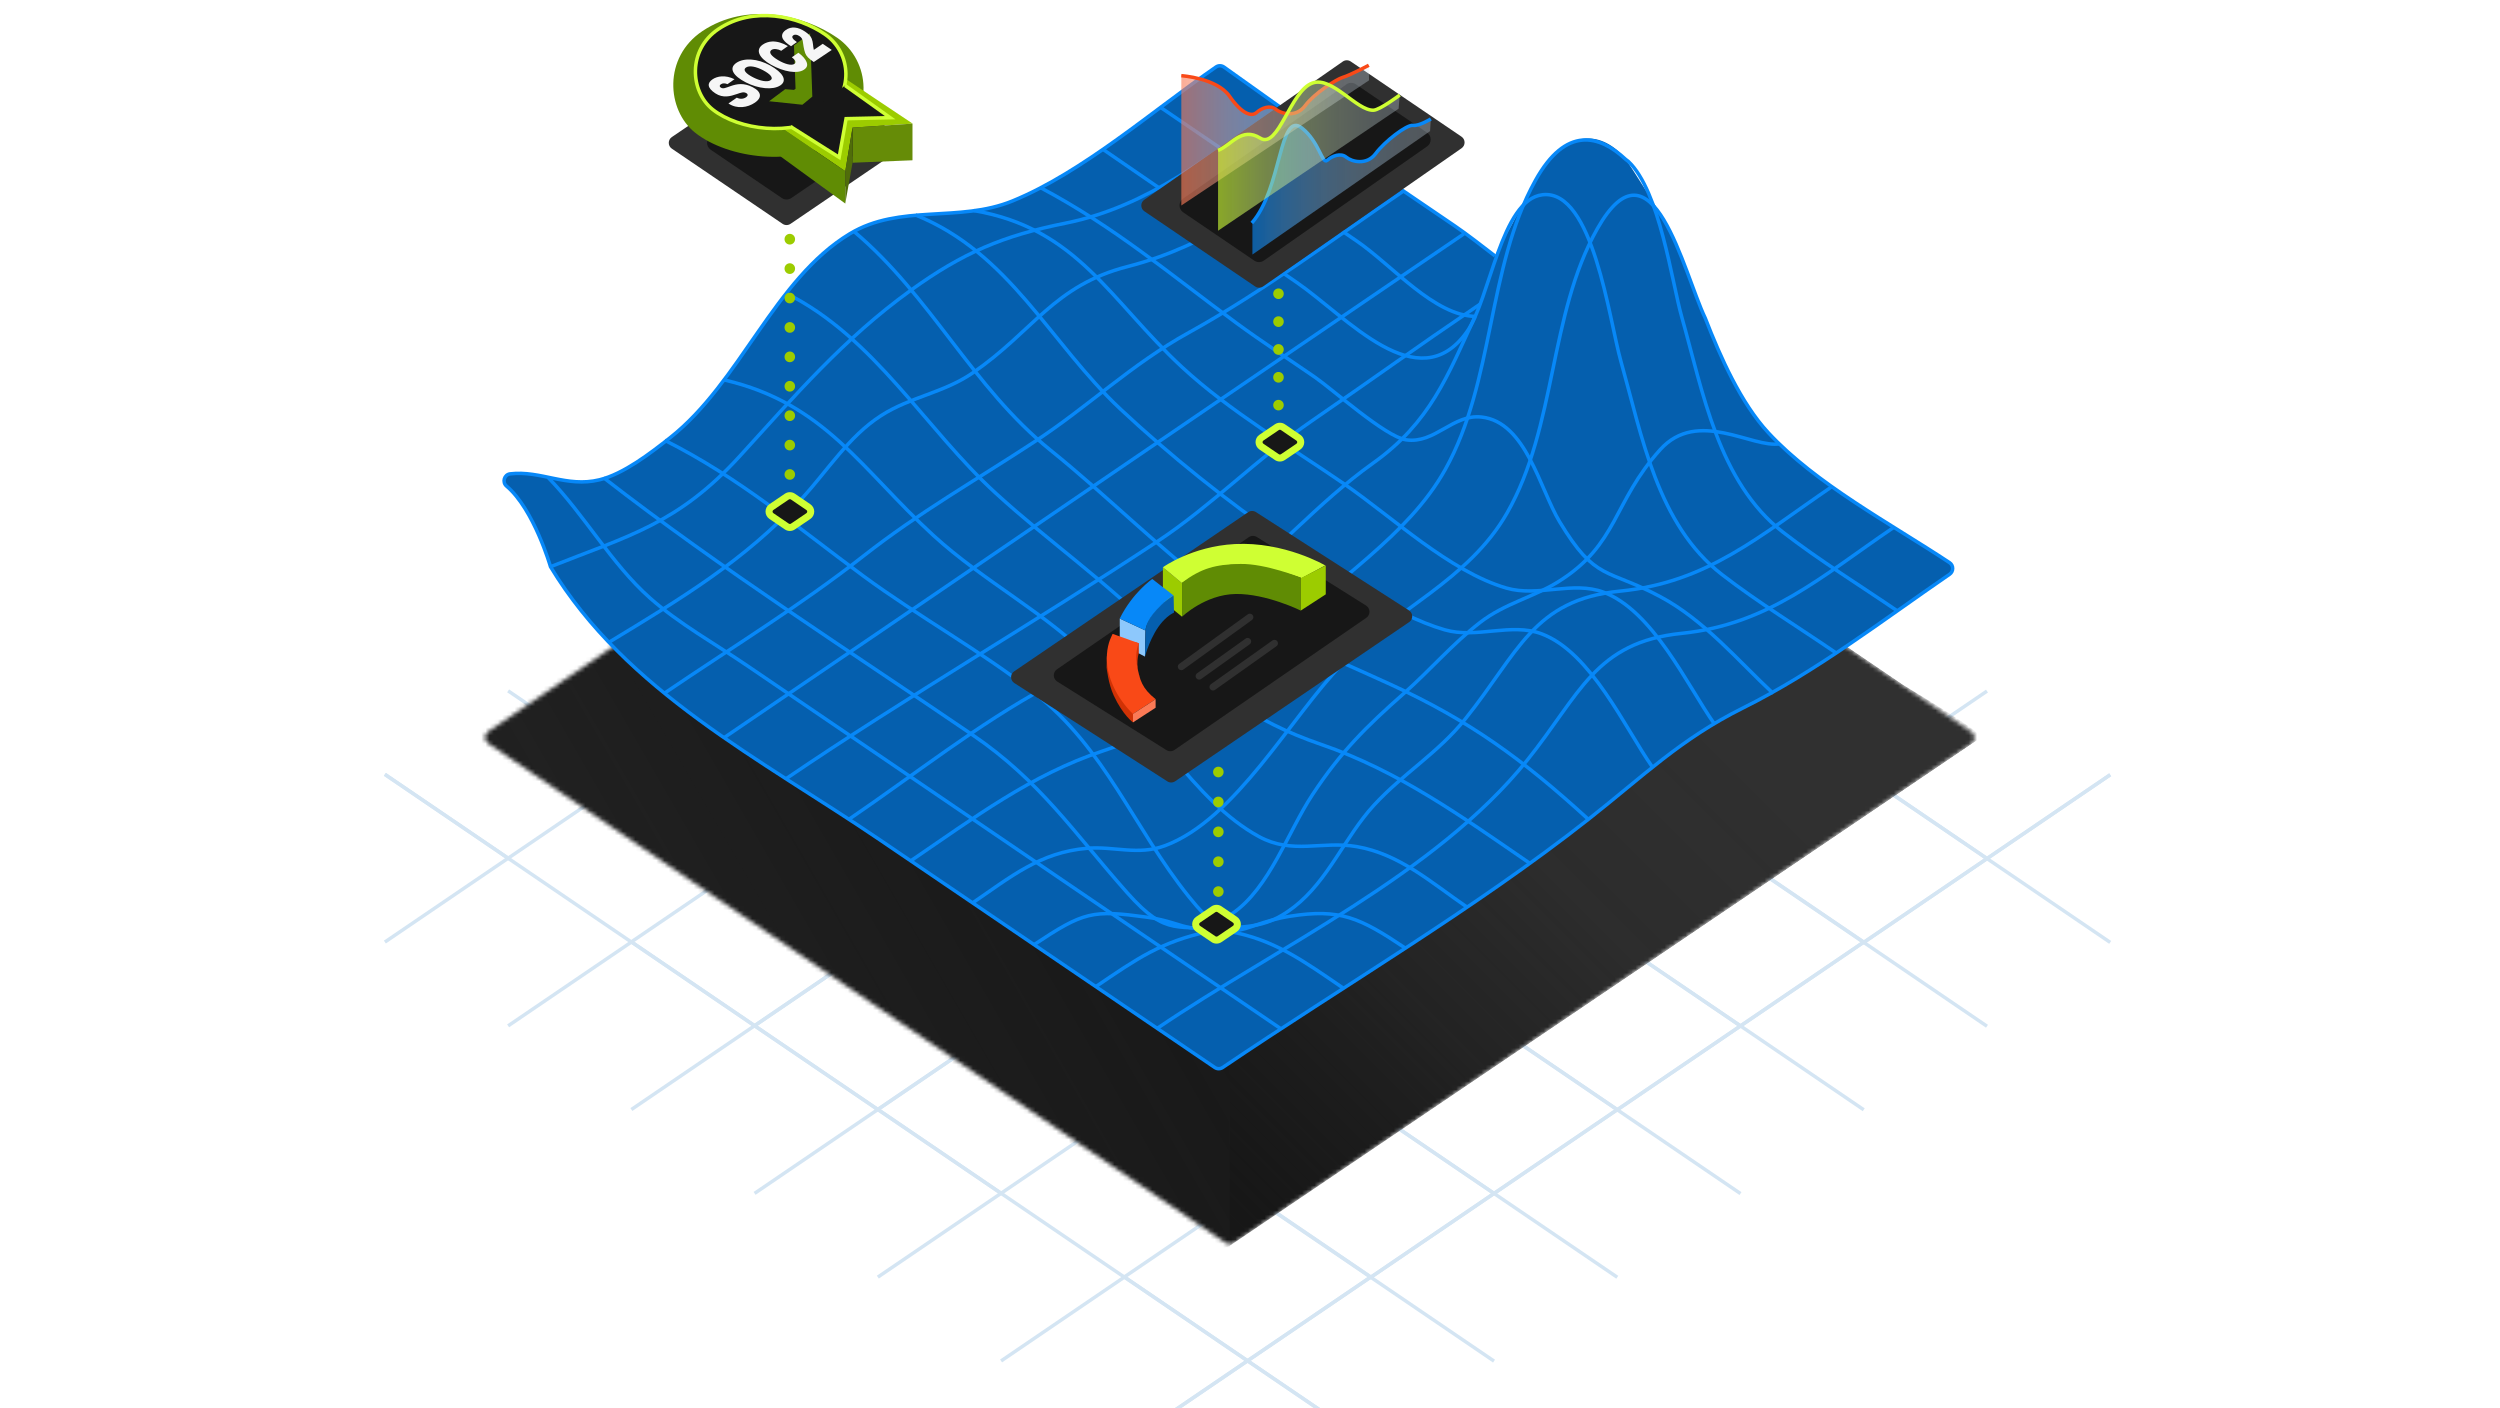 <svg width="600" height="338" viewBox="0 0 600 338" fill="none" xmlns="http://www.w3.org/2000/svg">
<g clip-path="url(#clip0_634_369)">
<path d="M210.677 105.431L240.257 125.555L269.836 105.431" stroke="#D4E5F3" stroke-width="0.842" stroke-miterlimit="10"/>
<path d="M240.257 125.555L269.836 145.671L299.407 125.555L269.836 105.431L240.257 125.555Z" stroke="#D4E5F3" stroke-width="0.842" stroke-miterlimit="10"/>
<path d="M181.098 125.555L210.678 145.671L240.257 125.555" stroke="#D4E5F3" stroke-width="0.842" stroke-miterlimit="10"/>
<path d="M210.677 145.671L240.257 165.786L269.836 145.671L240.257 125.555L210.677 145.671Z" stroke="#D4E5F3" stroke-width="0.842" stroke-miterlimit="10"/>
<path d="M269.836 65.268L299.407 85.383L328.987 65.268" stroke="#D4E5F3" stroke-width="0.842" stroke-miterlimit="10"/>
<path d="M299.407 85.383L328.987 105.507L358.566 85.383" stroke="#D4E5F3" stroke-width="0.842" stroke-miterlimit="10"/>
<path d="M240.257 85.383L269.836 105.507L299.407 85.383" stroke="#D4E5F3" stroke-width="0.842" stroke-miterlimit="10"/>
<path d="M269.836 105.507L299.407 125.623L328.987 105.507L299.407 85.383L269.836 105.507Z" stroke="#D4E5F3" stroke-width="0.842" stroke-miterlimit="10"/>
<path d="M269.836 145.637L299.407 165.752L328.987 145.637L299.407 125.513L269.836 145.637Z" stroke="#D4E5F3" stroke-width="0.842" stroke-miterlimit="10"/>
<path d="M299.407 165.752L328.987 185.868L358.566 165.752L328.987 145.637L299.407 165.752Z" stroke="#D4E5F3" stroke-width="0.842" stroke-miterlimit="10"/>
<path d="M240.257 165.752L269.836 185.868L299.407 165.752L269.836 145.637L240.257 165.752Z" stroke="#D4E5F3" stroke-width="0.842" stroke-miterlimit="10"/>
<path d="M269.836 185.868L299.407 205.992L328.987 185.868L299.407 165.752L269.836 185.868Z" stroke="#D4E5F3" stroke-width="0.842" stroke-miterlimit="10"/>
<path d="M328.987 105.474L358.566 125.589L388.146 105.474" stroke="#D4E5F3" stroke-width="0.842" stroke-miterlimit="10"/>
<path d="M358.566 125.589L388.146 145.704L417.717 125.589" stroke="#D4E5F3" stroke-width="0.842" stroke-miterlimit="10"/>
<path d="M299.407 125.589L328.987 145.704L358.566 125.589L328.987 105.474L299.407 125.589Z" stroke="#D4E5F3" stroke-width="0.842" stroke-miterlimit="10"/>
<path d="M328.987 145.704L358.566 165.82L388.146 145.704L358.566 125.589L328.987 145.704Z" stroke="#D4E5F3" stroke-width="0.842" stroke-miterlimit="10"/>
<path d="M92.368 185.851L121.948 205.975L151.527 185.851" stroke="#D4E5F3" stroke-width="0.842" stroke-miterlimit="10"/>
<path d="M92.368 226.09L121.948 205.975L92.368 185.851" stroke="#D4E5F3" stroke-width="0.842" stroke-miterlimit="10"/>
<path d="M121.947 246.205L151.527 226.09L121.947 205.975" stroke="#D4E5F3" stroke-width="0.842" stroke-miterlimit="10"/>
<path d="M151.527 145.688L181.098 165.803L210.678 145.688" stroke="#D4E5F3" stroke-width="0.842" stroke-miterlimit="10"/>
<path d="M181.098 165.803L210.678 185.927L240.257 165.803L210.678 145.688L181.098 165.803Z" stroke="#D4E5F3" stroke-width="0.842" stroke-miterlimit="10"/>
<path d="M121.947 165.803L151.527 185.927L181.098 165.803" stroke="#D4E5F3" stroke-width="0.842" stroke-miterlimit="10"/>
<path d="M151.527 185.927L181.098 206.042L210.678 185.927L181.098 165.803L151.527 185.927Z" stroke="#D4E5F3" stroke-width="0.842" stroke-miterlimit="10"/>
<path d="M151.527 226.056L181.098 246.172L210.678 226.056L181.098 205.932L151.527 226.056Z" stroke="#D4E5F3" stroke-width="0.842" stroke-miterlimit="10"/>
<path d="M181.098 246.172L210.678 266.287L240.257 246.172L210.678 226.056L181.098 246.172Z" stroke="#D4E5F3" stroke-width="0.842" stroke-miterlimit="10"/>
<path d="M151.527 266.287L181.098 246.172L151.527 226.056" stroke="#D4E5F3" stroke-width="0.842" stroke-miterlimit="10"/>
<path d="M181.098 286.411L210.678 266.287L181.098 246.172" stroke="#D4E5F3" stroke-width="0.842" stroke-miterlimit="10"/>
<path d="M210.677 185.893L240.257 206.008L269.836 185.893L240.257 165.769L210.677 185.893Z" stroke="#D4E5F3" stroke-width="0.842" stroke-miterlimit="10"/>
<path d="M240.257 206.008L269.836 226.124L299.407 206.008L269.836 185.893L240.257 206.008Z" stroke="#D4E5F3" stroke-width="0.842" stroke-miterlimit="10"/>
<path d="M181.098 206.008L210.678 226.124L240.257 206.008L210.678 185.893L181.098 206.008Z" stroke="#D4E5F3" stroke-width="0.842" stroke-miterlimit="10"/>
<path d="M210.677 226.124L240.257 246.247L269.836 226.124L240.257 206.008L210.677 226.124Z" stroke="#D4E5F3" stroke-width="0.842" stroke-miterlimit="10"/>
<path d="M210.677 266.27L240.257 286.394L269.836 266.27L240.257 246.155L210.677 266.27Z" stroke="#D4E5F3" stroke-width="0.842" stroke-miterlimit="10"/>
<path d="M210.677 306.509L240.257 286.394L210.677 266.27" stroke="#D4E5F3" stroke-width="0.842" stroke-miterlimit="10"/>
<path d="M240.257 326.626L269.836 306.51L240.257 286.395" stroke="#D4E5F3" stroke-width="0.842" stroke-miterlimit="10"/>
<path d="M269.836 226.107L299.407 246.222L328.987 226.107L299.407 205.992L269.836 226.107Z" stroke="#D4E5F3" stroke-width="0.842" stroke-miterlimit="10"/>
<path d="M299.407 246.222L328.987 266.346L358.566 246.222L328.987 226.107L299.407 246.222Z" stroke="#D4E5F3" stroke-width="0.842" stroke-miterlimit="10"/>
<path d="M240.257 246.222L269.836 266.346L299.407 246.222L269.836 226.107L240.257 246.222Z" stroke="#D4E5F3" stroke-width="0.842" stroke-miterlimit="10"/>
<path d="M269.836 266.346L299.407 286.461L328.987 266.346L299.407 246.222L269.836 266.346Z" stroke="#D4E5F3" stroke-width="0.842" stroke-miterlimit="10"/>
<path d="M269.836 306.476L299.407 326.591L328.987 306.476L299.407 286.352L269.836 306.476Z" stroke="#D4E5F3" stroke-width="0.842" stroke-miterlimit="10"/>
<path d="M328.987 306.476L299.407 326.591L328.987 346.706" stroke="#D4E5F3" stroke-width="0.842" stroke-miterlimit="10"/>
<path d="M269.836 346.706L299.407 326.591L269.836 306.476" stroke="#D4E5F3" stroke-width="0.842" stroke-miterlimit="10"/>
<path d="M328.987 346.706L299.407 326.591L269.836 346.706" stroke="#D4E5F3" stroke-width="0.842" stroke-miterlimit="10"/>
<path d="M328.987 266.313L358.566 286.429L388.146 266.313L358.566 246.189L328.987 266.313Z" stroke="#D4E5F3" stroke-width="0.842" stroke-miterlimit="10"/>
<path d="M388.146 266.312L358.566 286.428L388.146 306.543" stroke="#D4E5F3" stroke-width="0.842" stroke-miterlimit="10"/>
<path d="M299.407 286.428L328.987 306.543L358.566 286.428L328.987 266.312L299.407 286.428Z" stroke="#D4E5F3" stroke-width="0.842" stroke-miterlimit="10"/>
<path d="M358.566 286.428L328.987 306.543L358.566 326.667" stroke="#D4E5F3" stroke-width="0.842" stroke-miterlimit="10"/>
<path d="M328.987 185.91L358.566 206.025L388.146 185.91L358.566 165.786L328.987 185.91Z" stroke="#D4E5F3" stroke-width="0.842" stroke-miterlimit="10"/>
<path d="M299.407 206.025L328.987 226.14L358.566 206.025L328.987 185.91L299.407 206.025Z" stroke="#D4E5F3" stroke-width="0.842" stroke-miterlimit="10"/>
<path d="M328.987 226.141L358.566 246.264L388.146 226.141L358.566 206.025L328.987 226.141Z" stroke="#D4E5F3" stroke-width="0.842" stroke-miterlimit="10"/>
<path d="M388.146 145.738L417.717 165.862L447.296 145.738" stroke="#D4E5F3" stroke-width="0.842" stroke-miterlimit="10"/>
<path d="M417.717 165.862L447.296 185.977L476.876 165.862" stroke="#D4E5F3" stroke-width="0.842" stroke-miterlimit="10"/>
<path d="M358.566 165.862L388.146 185.977L417.717 165.862L388.146 145.738L358.566 165.862Z" stroke="#D4E5F3" stroke-width="0.842" stroke-miterlimit="10"/>
<path d="M388.146 185.977L417.717 206.093L447.296 185.977L417.717 165.862L388.146 185.977Z" stroke="#D4E5F3" stroke-width="0.842" stroke-miterlimit="10"/>
<path d="M388.146 226.107L417.717 246.222L447.296 226.107L417.717 205.992L388.146 226.107Z" stroke="#D4E5F3" stroke-width="0.842" stroke-miterlimit="10"/>
<path d="M447.296 226.107L417.717 246.222L447.296 266.346" stroke="#D4E5F3" stroke-width="0.842" stroke-miterlimit="10"/>
<path d="M358.566 246.222L388.146 266.346L417.717 246.222L388.146 226.107L358.566 246.222Z" stroke="#D4E5F3" stroke-width="0.842" stroke-miterlimit="10"/>
<path d="M417.717 246.222L388.146 266.346L417.717 286.461" stroke="#D4E5F3" stroke-width="0.842" stroke-miterlimit="10"/>
<path d="M447.296 185.943L476.876 206.059L506.447 185.943" stroke="#D4E5F3" stroke-width="0.842" stroke-miterlimit="10"/>
<path d="M506.447 185.943L476.876 206.059L506.447 226.174" stroke="#D4E5F3" stroke-width="0.842" stroke-miterlimit="10"/>
<path d="M417.717 206.059L447.296 226.174L476.876 206.059L447.296 185.943L417.717 206.059Z" stroke="#D4E5F3" stroke-width="0.842" stroke-miterlimit="10"/>
<path d="M476.876 206.059L447.296 226.174L476.876 246.298" stroke="#D4E5F3" stroke-width="0.842" stroke-miterlimit="10"/>
<mask id="mask0_634_369" style="mask-type:luminance" maskUnits="userSpaceOnUse" x="116" y="54" width="358" height="245">
<path d="M296.107 298.325L473.188 178.475C474.173 177.81 474.173 176.353 473.188 175.688L296.107 55.24C295.534 54.852 294.785 54.852 294.212 55.24L117.131 175.604C116.146 176.269 116.146 177.726 117.131 178.391L294.212 298.317C294.785 298.704 295.534 298.704 296.098 298.317L296.107 298.325Z" fill="white"/>
</mask>
<g mask="url(#mask0_634_369)">
<g style="mix-blend-mode:multiply">
<path d="M292.326 54.592L116.803 173.558C115.33 174.56 112.037 185.977 113.519 186.979L289.683 300.144C290.541 300.725 294.297 299.546 295.156 298.965L475.234 177.086C476.708 176.084 458.125 165.331 456.651 164.329L295.164 54.592C294.305 54.011 293.185 54.011 292.326 54.592Z" fill="#171717"/>
</g>
<path d="M295.164 54.592V298.957L475.243 177.086L295.164 54.592Z" fill="url(#paint0_linear_634_369)"/>
<path d="M295.164 54.592V313.616L116.803 462.692L111.381 172.951L295.164 54.592Z" fill="url(#paint1_linear_634_369)"/>
</g>
<path d="M455.447 146.673C455.447 146.673 462.806 141.351 467.925 137.806C468.91 137.124 468.885 135.676 467.891 135.011C459.076 129.176 448.871 123.324 439.659 116.782C439.693 116.756 439.727 116.731 439.769 116.706L439.659 116.773C435.129 113.557 427.164 106.476 427.164 106.476C427.122 106.476 425.244 104.724 424.402 103.815C417.843 96.734 412.9 85.678 409.288 76.349C406.181 69.865 402.106 57.732 400.531 54.752C399.109 52.057 390.764 38.956 390.2 38.24C384.845 31.529 375.852 30.039 368.502 43.309C367.441 45.22 358.819 61.386 358.819 61.386C355.442 58.802 352.192 56.25 349.136 54.162C345.044 51.375 340.952 48.596 336.859 45.809C336.902 45.784 336.944 45.751 336.986 45.725L336.859 45.809C331.934 42.458 327.008 39.107 322.091 35.756C322.167 35.706 322.242 35.655 322.318 35.605L322.091 35.756C317.165 32.405 312.239 29.054 307.314 25.703C301.849 21.804 298.961 19.75 293.791 16.062C293.21 15.649 292.444 15.641 291.863 16.037C287.56 19 283.115 22.334 278.551 25.736L278.509 25.703C278.509 25.703 278.543 25.719 278.551 25.736C274.038 29.113 269.415 32.565 264.725 35.807C264.666 35.764 264.616 35.731 264.557 35.689L264.725 35.807C257.602 40.741 250.327 45.195 243.044 48.175C240.021 49.413 233.757 50.516 233.723 50.516C233.723 50.516 224.452 51.224 219.864 51.619C219.821 51.602 219.813 51.619 219.813 51.619C214.323 52.091 208.96 53.051 203.975 56.057C198.03 59.644 193.164 64.712 188.71 70.371C188.684 70.354 188.659 70.345 188.634 70.329L188.701 70.379C179.565 81.982 172.181 96.069 160.814 105.027C160.494 105.28 160.174 105.533 159.837 105.794C159.745 105.743 159.652 105.701 159.56 105.65L159.804 105.819C155.619 109.094 150.154 113.144 145.069 114.769L144.892 114.643C144.942 114.685 145.001 114.727 145.06 114.769C144.665 114.896 144.269 115.013 143.873 115.106C136.017 117.017 129.778 112.799 122.453 113.675C121.013 113.843 120.482 115.679 121.585 116.613C128.187 122.187 132.136 135.962 132.136 135.962C139.352 147.91 148.858 157.669 159.475 166.317L159.45 166.333C159.45 166.333 159.467 166.325 159.475 166.317C175.49 179.359 194.056 189.876 211.191 201.521C218.601 206.556 243.271 223.328 248.188 226.671C253.123 230.031 258.065 233.382 262.999 236.741C262.974 236.758 262.949 236.775 262.923 236.792L262.999 236.741C272.522 243.208 282.037 249.683 291.56 256.15C292.132 256.537 292.873 256.537 293.446 256.15C322.487 236.506 353.666 218.26 381.208 196.603L381.233 196.629C381.233 196.629 381.216 196.612 381.208 196.603C381.208 196.603 381.224 196.586 381.233 196.586C392.255 187.914 400.27 180.319 411.376 173.684C411.376 173.684 415.89 171.091 418.365 169.853C420.689 168.691 422.988 167.47 425.269 166.199C425.269 166.199 425.396 166.249 425.32 166.173C430.549 163.243 435.651 160.035 440.686 156.692C440.695 156.692 440.703 156.709 440.712 156.709L440.686 156.692C445.553 153.459 450.361 150.1 455.135 146.732L455.455 146.647L455.447 146.673Z" fill="#055FAE"/>
<path d="M131.588 114.643C140.278 123.577 146.728 135.306 156.015 143.54C162.869 149.62 171.836 154.655 179.397 159.808C192.448 168.683 205.499 177.566 218.542 186.44C248.188 206.606 277.591 226.621 307.238 246.786" stroke="#0788F8" stroke-width="0.842" stroke-miterlimit="10"/>
<path d="M144.892 114.677C173.268 136.703 203.714 156.12 233.395 176.362C249.687 187.468 257.628 199.727 270.51 214.235C280.454 225.433 282.399 221.358 294.861 223.522C305.849 225.433 313.056 230.797 322.403 237.171" stroke="#0788F8" stroke-width="0.842" stroke-miterlimit="10"/>
<path d="M159.56 105.684C177.654 114.795 191.017 126.322 207.175 138.219C220.47 148.011 235.197 156.069 248.197 166.249C265.315 179.654 272.051 198.675 285.287 215.161C296.048 228.557 296.326 221.99 309.621 219.893C321.619 217.998 326.394 220.255 337.222 227.513" stroke="#0788F8" stroke-width="0.842" stroke-miterlimit="10"/>
<path d="M173.882 91.202C197.963 96.818 206.737 112.656 223.913 128.41C236.299 139.768 251.203 147.094 263.033 159.277C275.225 171.84 286.567 192.292 302.152 200.78C310.218 205.175 317.258 201.756 325.568 203.179C335.908 204.956 343.461 211.81 352.041 217.678" stroke="#0788F8" stroke-width="0.842" stroke-miterlimit="10"/>
<path d="M188.625 70.362C209.979 80.988 221.952 102.838 239.112 118.491C251.961 130.212 265.845 139.751 278.088 152.365C290.566 165.213 300.165 172.85 317.064 178.66C335.748 185.085 350.828 195.989 367.087 207.145" stroke="#0788F8" stroke-width="0.842" stroke-miterlimit="10"/>
<path d="M381.233 196.662C365.505 182.281 352.782 172.994 333.77 164.279C319.742 157.846 305.386 152.171 292.933 142.808C278.72 132.114 265.972 119.215 252.096 108.025C233.437 92.978 223.442 71.103 204.952 55.551" stroke="#0788F8" stroke-width="0.842" stroke-miterlimit="10"/>
<path d="M219.729 51.602C242.412 60.73 251.902 82.251 268.961 98.232C280.505 109.052 294.802 120.587 307.853 129.395C318.571 136.627 334.35 147.59 346.745 151.16C354.373 153.358 362.667 149.358 370.026 152.137C381.865 156.608 389.973 174.661 396.566 184.083" stroke="#0788F8" stroke-width="0.842" stroke-miterlimit="10"/>
<path d="M411.469 173.777C404.868 164.346 396.7 146.588 384.837 142.126C377.461 139.356 369.167 143.355 361.522 141.132C347.89 137.166 334.157 124.09 322.579 116.133C309.73 107.301 295.105 98.687 283.637 88.069C266.418 72.122 258.638 54.785 233.714 50.541" stroke="#0788F8" stroke-width="0.842" stroke-miterlimit="10"/>
<path d="M425.556 166.426C416.984 158.402 409.002 148.845 398.502 143.22C385.628 136.324 382.976 139.608 374.312 125.227C369.538 117.304 366.245 101.289 355.577 100.093C348.681 99.319 344.395 106.585 337.441 105.558C332.54 104.834 319.725 93.391 315.633 90.562C309.318 86.2 302.843 82.015 296.662 77.469C280.631 65.672 267.512 54.49 249.805 45.077" stroke="#0788F8" stroke-width="0.842" stroke-miterlimit="10"/>
<path d="M440.712 156.743C431.736 150.58 421.893 144.559 413.271 137.891C397.753 125.884 394.082 104.64 389.021 86.731C386.15 76.568 382.336 45.389 370.236 46.736C360.258 47.847 357.682 71.692 352.049 79.633C340.354 96.127 323.219 76.02 311.17 67.752C295.349 56.89 280.37 46.593 264.548 35.731" stroke="#0788F8" stroke-width="0.842" stroke-miterlimit="10"/>
<path d="M278.492 25.744C294.355 36.581 309.697 46.971 325.56 57.808C334.241 63.736 344.185 75.852 354.289 75.945" stroke="#0788F8" stroke-width="0.842" stroke-miterlimit="10"/>
<path d="M277.751 246.795C306.387 227.336 344.522 209.823 366.481 182.508C379.254 166.62 382.782 154.141 403.613 152.003C424.394 149.872 437.066 138.413 454.419 126.616" stroke="#0788F8" stroke-width="0.842" stroke-miterlimit="10"/>
<path d="M439.761 116.723C422.205 128.654 409.844 139.793 388.794 141.873C367.946 143.928 364.41 156.692 351.662 172.556C345.052 180.774 336.75 185.615 329.703 193.294C322.748 200.881 318.816 211.271 310.598 217.653C302.809 223.699 298.49 221.712 290.171 223.53C278.56 226.073 273.002 229.989 262.932 236.834" stroke="#0788F8" stroke-width="0.842" stroke-miterlimit="10"/>
<path d="M248.18 226.713C260.137 218.798 262.073 218.318 275.427 220.145C285.304 221.493 286.289 225.812 295.863 219.177C304.678 213.064 309.116 199.643 314.976 190.743C321.754 180.445 327.934 174.349 336.944 166.401C343.175 160.894 348.656 154.469 355.215 149.392C361.185 144.778 368.047 143.338 374.084 139.558C388.398 130.582 387.009 120.596 398.452 107.907C407.453 97.929 420.613 107.688 427.156 106.501" stroke="#0788F8" stroke-width="0.842" stroke-miterlimit="10"/>
<path d="M218.601 206.589C233.698 196.334 247.397 185.952 264.784 180.193C283.266 174.071 293.774 166.569 307.305 152.482C320.238 139.019 337.836 128.864 346.862 112.673C358.684 91.463 356.874 64.291 368.485 43.334C375.836 30.064 383.919 32.405 390.183 38.265L390.798 38.737C398.342 45.809 401.23 67.626 403.613 76.054C408.682 93.947 412.378 115.679 427.93 127.736C436.552 134.421 446.437 140.526 455.438 146.673" stroke="#0788F8" stroke-width="0.842" stroke-miterlimit="10"/>
<path d="M353.977 76.062C347.384 90.2 343.309 101.339 329.534 111.149C316.129 120.697 305.562 133.327 292.427 143.111C279.629 152.651 265.214 157.282 251.396 164.742C234.784 173.718 219.384 186.002 203.773 196.612" stroke="#0788F8" stroke-width="0.842" stroke-miterlimit="10"/>
<path d="M355.24 72.972C338.047 84.651 331.984 89.215 314.858 100.994C301.9 109.902 290.794 121.345 277.734 129.976C248.576 149.249 217.801 167.083 188.709 186.853" stroke="#0788F8" stroke-width="0.842" stroke-miterlimit="10"/>
<path d="M173.806 177.027C232.864 136.889 292.284 96.262 351.333 56.124" stroke="#0788F8" stroke-width="0.842" stroke-miterlimit="10"/>
<path d="M336.978 45.751C319.994 57.286 303.331 69.857 285.363 79.793C271.487 87.455 261.299 97.483 248.214 106.063C233.993 115.392 220.689 122.878 207.133 133.512C192.01 145.376 175.347 155.573 159.45 166.375" stroke="#0788F8" stroke-width="0.842" stroke-miterlimit="10"/>
<path d="M146.307 154.049C163.492 143.625 178.614 134.59 192.339 119.762C198.519 113.085 203.655 104.749 211.469 99.74C218.516 95.218 226.457 94.309 233.454 89.492C248.037 79.464 252.895 68.518 270.636 63.971C290.6 58.852 305.192 47.266 322.301 35.638" stroke="#0788F8" stroke-width="0.842" stroke-miterlimit="10"/>
<path d="M233.344 216.744C242.53 210.496 249.594 204.543 260.886 203.592C267.377 203.045 273.095 205.377 279.561 202.977C296.603 196.654 309.789 172.093 322.116 159.378C334.982 146.1 352.445 139.297 361.698 123.113C373.579 102.341 371.727 75.49 383.338 54.928C396.591 31.479 404.042 65.479 409.271 76.374C412.892 85.703 417.826 96.759 424.385 103.84C435.82 116.175 453.662 125.614 467.883 135.028C468.885 135.685 468.893 137.141 467.908 137.823C451.775 148.896 435.845 161.197 418.356 169.895C403.293 177.397 394.427 186.247 381.224 196.629C353.674 218.302 322.486 236.548 293.437 256.2C292.865 256.587 292.124 256.587 291.551 256.2C264.759 237.988 237.966 219.783 211.174 201.571C182.681 182.205 150.221 165.971 132.118 136.013C132.118 136.013 128.161 122.238 121.568 116.664C120.465 115.729 120.996 113.894 122.435 113.725C129.769 112.849 136 117.068 143.856 115.157C149.683 113.742 156.183 108.707 160.797 105.069C177.704 91.749 185.813 67.045 203.958 56.099C215.948 48.866 230.153 53.489 243.027 48.218C259.917 41.305 276.791 26.452 291.838 16.078C292.419 15.674 293.193 15.691 293.766 16.104C298.936 19.792 301.824 21.846 307.288 25.745C321.232 35.225 335.167 44.715 349.11 54.196C352.167 56.276 355.417 58.835 358.793 61.42" stroke="#0788F8" stroke-width="0.842" stroke-miterlimit="10"/>
<path d="M307.297 25.736C290.457 37.179 275.781 49.531 255.708 53.564C240.771 56.562 231.121 60.629 218.584 69.672C202.51 81.266 190.798 94.949 177.528 109.49C162.667 125.766 150.828 128.595 132.136 136.005" stroke="#0788F8" stroke-width="0.842" stroke-miterlimit="10"/>
<path d="M302.716 126.953L253.678 160.641C252.66 161.34 252.668 162.847 253.687 163.546L279.89 179.999C280.488 180.403 281.279 180.403 281.877 179.999L330.915 146.311C331.934 145.612 331.925 144.105 330.907 143.406L304.704 126.953C304.106 126.549 303.314 126.549 302.716 126.953Z" fill="#171717"/>
<path d="M299.559 122.92L243.398 161.121C242.412 161.787 242.412 163.243 243.398 163.908L280.134 187.51C280.707 187.897 281.456 187.897 282.029 187.51L338.19 149.308C339.175 148.643 339.175 147.186 338.19 146.521L301.453 122.92C300.881 122.533 300.132 122.533 299.559 122.92Z" fill="#303030"/>
<path d="M299.719 128.915L253.67 160.633C252.651 161.332 252.66 162.839 253.678 163.538L279.882 179.991C280.479 180.395 281.271 180.395 281.869 179.991L327.918 148.272C328.936 147.574 328.928 146.066 327.909 145.367L301.706 128.915C301.108 128.511 300.317 128.511 299.719 128.915Z" fill="#171717"/>
<path d="M279.098 136.139V144.298L283.687 148.011V139.962L279.098 136.139Z" fill="#9CCC00"/>
<path d="M279.098 136.139L283.687 139.962C283.687 139.962 290.238 134.834 298.203 135.592C306.168 136.358 312.391 138.758 312.391 138.758L318.066 135.701C318.066 135.701 308.248 129.934 296.342 130.573C286.078 131.121 279.098 136.139 279.098 136.139Z" fill="#CFFF33"/>
<path d="M283.688 139.827V148.011C283.688 148.011 289.253 142.665 296.57 142.555C303.887 142.446 312.181 146.538 312.181 146.538V138.623C312.181 138.623 303.719 135.238 297.715 135.348C291.712 135.457 288.386 136.333 283.688 139.827Z" fill="#608C04"/>
<path d="M312.181 138.758V146.538L318.184 142.639V135.701L312.181 138.758Z" fill="#9CCC00"/>
<path d="M268.742 148.458V154.461L274.787 157.585L274.914 151.32L268.742 148.458Z" fill="#8DC8FC"/>
<path d="M274.787 157.585C274.787 157.585 276.134 152.39 279.006 149.19C280.471 147.557 281.759 147.018 281.759 147.018L281.666 142.926C281.666 142.926 275.604 146.201 274.913 151.321L274.787 157.585Z" fill="#055FAE"/>
<path d="M268.742 148.458L274.905 151.321C274.905 151.321 274.947 149.098 277.726 146.201C280.454 143.364 281.658 142.926 281.658 142.926L276.539 138.952C276.539 138.952 271.815 142.227 268.733 148.449L268.742 148.458Z" fill="#0788F8"/>
<path d="M273.314 154.385V156.735C273.314 156.735 272.387 159.412 273.642 163.007L271.68 155.093L272.446 154.108L273.322 154.377L273.314 154.385Z" fill="#D13205"/>
<path d="M271.916 173.381C271.916 173.381 269.491 171.638 267.302 166.94C265.997 164.136 265.584 160.229 265.584 160.229L265.635 157.459L272.051 171.141L271.916 173.381Z" fill="#D13205"/>
<path d="M271.916 171.352C268.085 167.63 265.332 162.258 265.66 157.088C265.846 154.099 266.923 152.466 267.033 152.129L273.306 154.377C273.306 154.377 272.312 156.381 272.885 159.656C273.516 163.243 274.114 165.222 277.347 167.798L271.916 171.343V171.352Z" fill="#F94917"/>
<path d="M271.916 171.352V173.381L277.347 169.853V167.807L271.916 171.352Z" fill="#FB7A56"/>
<path d="M283.519 160.001L299.955 148.129" stroke="#303030" stroke-width="1.684" stroke-miterlimit="10" stroke-linecap="round"/>
<path d="M291.122 164.877L305.865 154.402" stroke="#303030" stroke-width="1.684" stroke-miterlimit="10" stroke-linecap="round"/>
<path d="M287.796 162.266L299.433 153.948" stroke="#303030" stroke-width="1.684" stroke-miterlimit="10" stroke-linecap="round"/>
<path d="M189.551 113.886V113.86" stroke="#9CCC00" stroke-width="2.526" stroke-miterlimit="10" stroke-linecap="round"/>
<path d="M189.551 106.846V46.786" stroke="#9CCC00" stroke-width="2.526" stroke-miterlimit="10" stroke-linecap="round" stroke-dasharray="0.04 7.02"/>
<path d="M189.551 43.276V43.25" stroke="#9CCC00" stroke-width="2.526" stroke-miterlimit="10" stroke-linecap="round"/>
<path d="M306.834 97.24V97.222" stroke="#9CCC00" stroke-width="2.526" stroke-miterlimit="10" stroke-linecap="round"/>
<path d="M306.834 90.57V73.831" stroke="#9CCC00" stroke-width="2.526" stroke-miterlimit="10" stroke-linecap="round" stroke-dasharray="0.04 6.64"/>
<path d="M306.834 70.506V70.488" stroke="#9CCC00" stroke-width="2.526" stroke-miterlimit="10" stroke-linecap="round"/>
<path d="M292.402 213.983V213.965" stroke="#9CCC00" stroke-width="2.526" stroke-miterlimit="10" stroke-linecap="round"/>
<path d="M292.402 206.833V188.857" stroke="#9CCC00" stroke-width="2.526" stroke-miterlimit="10" stroke-linecap="round" stroke-dasharray="0.04 7.13"/>
<path d="M292.402 185.296V185.27" stroke="#9CCC00" stroke-width="2.526" stroke-miterlimit="10" stroke-linecap="round"/>
<path d="M322.284 14.757L274.652 47.923C273.667 48.588 273.667 50.045 274.652 50.71L301.234 68.754C301.807 69.141 302.556 69.141 303.129 68.754L350.761 35.588C351.746 34.922 351.746 33.466 350.761 32.801L324.179 14.757C323.606 14.369 322.857 14.369 322.284 14.757Z" fill="#303030"/>
<path d="M323.16 20.238L283.965 47.645C282.795 48.445 282.795 50.171 283.965 50.962L301.041 62.557C301.723 63.02 302.615 63.02 303.297 62.557L342.493 35.15C343.663 34.35 343.663 32.624 342.493 31.832L325.417 20.238C324.735 19.775 323.842 19.775 323.16 20.238Z" fill="#171717"/>
<path opacity="0.62" d="M343.217 31.47L300.578 61.092V53.573C307.802 45.346 307.145 26.511 312.585 30.771C316.769 34.055 317.468 39.629 318.664 38.535C319.859 37.44 321.931 36.682 323.236 37.768C324.541 38.854 328.136 39.84 330.317 36.893C332.498 33.954 337.76 29.929 339.251 30.14C340.741 30.342 343.393 28.548 343.393 28.548" fill="url(#paint2_linear_634_369)"/>
<path d="M300.435 53.522C307.659 45.296 307.002 26.46 312.441 30.721C316.626 34.005 317.325 39.578 318.521 38.484C319.716 37.398 321.788 36.632 323.093 37.718C324.398 38.804 327.993 39.789 330.174 36.842C332.355 33.904 337.617 29.879 339.108 30.089C340.598 30.3 343.402 28.548 343.402 28.548" stroke="#0788F8" stroke-width="0.842" stroke-miterlimit="10"/>
<path opacity="0.62" d="M283.519 49.321V17.948C283.519 17.948 292.015 18.495 295.063 22.848C298.111 27.21 300.401 27.858 301.597 26.772C302.792 25.686 304.864 24.919 306.169 26.006C307.474 27.092 311.069 28.077 313.25 25.13C315.431 22.183 320.744 18.79 322.184 18.377C324.474 17.721 325.72 16.71 325.72 16.71L328.516 15.666L328.566 19.278L283.519 49.321Z" fill="url(#paint3_linear_634_369)"/>
<path d="M283.519 18.167C283.519 18.167 292.015 18.714 295.063 23.067C298.111 27.429 300.401 28.077 301.597 26.991C302.792 25.905 304.864 25.138 306.169 26.224C307.474 27.311 311.069 28.296 313.25 25.349C315.431 22.402 320.744 19.026 322.184 18.596C324.196 17.99 328.507 15.666 328.507 15.666" stroke="#F94917" stroke-width="0.842" stroke-miterlimit="10"/>
<path opacity="0.62" d="M292.334 55.374V36.093C295.526 34.88 297.959 30.334 302.464 33.154C306.825 35.874 309.663 21.762 315.018 19.918C319.758 18.285 325.636 26.62 329.643 26.452C331.201 26.384 335.933 22.814 335.933 22.814L335.664 26.09L292.334 55.374Z" fill="url(#paint4_linear_634_369)"/>
<path d="M292.334 36.093C295.526 34.88 297.959 30.334 302.464 33.154C306.825 35.874 309.663 21.762 315.018 19.918C319.758 18.285 325.636 26.62 329.643 26.452C331.201 26.384 335.933 22.814 335.933 22.814" stroke="#CFFF33" stroke-width="0.842" stroke-miterlimit="10"/>
<path d="M189.568 126.599C189.307 126.599 189.055 126.524 188.836 126.372L185.131 123.854C184.777 123.61 184.567 123.214 184.567 122.777C184.567 122.339 184.777 121.943 185.131 121.699L188.836 119.181C189.055 119.038 189.307 118.954 189.568 118.954C189.829 118.954 190.082 119.03 190.301 119.181L194.006 121.707C194.359 121.951 194.57 122.356 194.57 122.785C194.57 123.215 194.359 123.619 193.997 123.854L190.292 126.364C190.074 126.507 189.821 126.591 189.56 126.591L189.568 126.599Z" fill="#171717"/>
<path d="M189.569 119.804C189.661 119.804 189.745 119.83 189.83 119.88L193.534 122.406C193.804 122.591 193.804 122.979 193.534 123.164L189.83 125.673C189.754 125.724 189.661 125.749 189.577 125.749C189.493 125.749 189.4 125.724 189.316 125.673L185.611 123.156C185.342 122.97 185.342 122.583 185.611 122.398L189.316 119.88C189.392 119.83 189.484 119.804 189.577 119.804M189.569 118.12C189.139 118.12 188.718 118.247 188.365 118.491L184.66 121.008C184.07 121.404 183.725 122.069 183.725 122.777C183.725 123.484 184.079 124.149 184.66 124.545L188.365 127.062C188.718 127.307 189.139 127.433 189.569 127.433C189.998 127.433 190.411 127.307 190.773 127.062L194.477 124.553C195.067 124.158 195.412 123.492 195.42 122.785C195.42 122.078 195.075 121.413 194.486 121.017L190.781 118.491C190.427 118.247 190.006 118.12 189.577 118.12H189.569Z" fill="#CFFF33"/>
<path d="M307.171 109.936C306.91 109.936 306.657 109.86 306.438 109.709L302.734 107.191C302.38 106.947 302.169 106.551 302.169 106.113C302.169 105.676 302.38 105.28 302.734 105.036L306.438 102.518C306.657 102.375 306.91 102.291 307.171 102.291C307.432 102.291 307.685 102.367 307.903 102.518L311.608 105.044C311.962 105.288 312.172 105.692 312.172 106.122C312.172 106.551 311.962 106.955 311.6 107.191L307.895 109.7C307.676 109.844 307.424 109.928 307.162 109.928L307.171 109.936Z" fill="#171717"/>
<path d="M307.171 103.141C307.263 103.141 307.347 103.167 307.432 103.217L311.136 105.743C311.406 105.928 311.406 106.316 311.136 106.501L307.432 109.01C307.356 109.061 307.263 109.086 307.179 109.086C307.095 109.086 307.002 109.061 306.918 109.01L303.213 106.492C302.944 106.307 302.944 105.92 303.213 105.735L306.918 103.217C306.994 103.167 307.086 103.141 307.179 103.141M307.171 101.457C306.741 101.457 306.32 101.584 305.967 101.828L302.262 104.345C301.672 104.741 301.327 105.406 301.327 106.114C301.327 106.821 301.681 107.486 302.262 107.882L305.967 110.399C306.32 110.643 306.741 110.77 307.171 110.77C307.6 110.77 308.013 110.643 308.375 110.399L312.079 107.89C312.669 107.494 313.014 106.829 313.023 106.122C313.023 105.415 312.677 104.749 312.088 104.354L308.383 101.828C308.029 101.584 307.608 101.457 307.179 101.457H307.171Z" fill="#CFFF33"/>
<path d="M291.956 225.635C291.695 225.635 291.442 225.56 291.223 225.408L287.518 222.89C287.165 222.646 286.946 222.242 286.946 221.813C286.946 221.383 287.156 220.979 287.518 220.743L291.215 218.226C291.434 218.083 291.686 217.998 291.947 217.998C292.208 217.998 292.461 218.074 292.68 218.226L296.385 220.752C296.738 220.996 296.949 221.4 296.949 221.83C296.949 222.259 296.738 222.663 296.376 222.907L292.671 225.416C292.452 225.56 292.2 225.644 291.939 225.644L291.956 225.635Z" fill="#171717"/>
<path d="M291.956 218.84C292.049 218.84 292.133 218.866 292.217 218.916L295.922 221.442C296.191 221.628 296.191 222.015 295.922 222.2L292.217 224.709C292.141 224.76 292.049 224.785 291.965 224.785C291.88 224.785 291.788 224.76 291.704 224.709L287.999 222.192C287.729 222.006 287.729 221.619 287.999 221.434L291.704 218.916C291.779 218.866 291.872 218.84 291.965 218.84M291.956 217.156C291.527 217.156 291.106 217.283 290.752 217.527L287.056 220.045C286.466 220.44 286.121 221.105 286.121 221.813C286.121 222.52 286.475 223.185 287.056 223.581L290.761 226.099C291.114 226.343 291.535 226.469 291.965 226.469C292.394 226.469 292.807 226.343 293.169 226.099L296.873 223.589C297.463 223.194 297.808 222.528 297.816 221.821C297.816 221.114 297.471 220.449 296.882 220.053L293.177 217.527C292.823 217.283 292.402 217.156 291.973 217.156H291.956Z" fill="#CFFF33"/>
<path d="M187.825 14.816L161.243 32.893C160.258 33.558 160.258 35.015 161.243 35.68L187.825 53.724C188.398 54.111 189.147 54.111 189.72 53.724L216.302 35.647C217.287 34.981 217.287 33.525 216.302 32.859L189.72 14.816C189.147 14.428 188.398 14.428 187.825 14.816Z" fill="#303030"/>
<path d="M187.648 21.004L170.573 32.624C169.402 33.424 169.402 35.15 170.573 35.941L187.648 47.535C188.33 47.999 189.223 47.999 189.905 47.535L206.981 35.916C208.151 35.116 208.151 33.39 206.981 32.598L189.905 21.004C189.223 20.541 188.33 20.541 187.648 21.004Z" fill="#171717"/>
<path d="M168.586 7.457C159.114 13.788 159.998 26.435 166.826 31.841C174.808 38.164 191.008 40.109 200.447 33.626C209.894 27.142 208.985 14.622 200.902 9.048C192.819 3.474 179.136 0.401 168.586 7.457Z" fill="#608C04"/>
<path d="M175.919 22.772L202.863 41.086L204.606 30.62L219.03 29.668L191.875 11.523L175.919 22.772Z" fill="#9CCC00"/>
<path d="M202.864 41.086V48.849L187.371 37.575L187.742 30.814L202.864 41.086Z" fill="#608C04"/>
<path d="M172.434 6.968C164.94 11.978 165.639 21.989 171.036 26.267C177.351 31.268 190.166 32.809 197.635 27.681C205.103 22.553 204.387 12.643 197.997 8.24C191.606 3.827 180.769 1.394 172.425 6.977L172.434 6.968Z" fill="#171717" stroke="#CFFF33" stroke-width="0.842" stroke-miterlimit="10"/>
<path d="M188.449 21.4L184.584 24.296L192.575 25.138L194.957 23.185L194.419 7.995L190.554 10.9L190.933 21.291L190.562 21.577L188.449 21.4Z" fill="#608C04"/>
<path d="M174.833 24.827C175.65 24.263 176.046 23.985 176.829 23.438C177.645 23.842 178.42 23.766 179.06 23.336C179.439 23.075 179.666 22.646 179.068 22.326C178.471 21.998 177.898 22.208 176.82 22.579C175.355 23.084 173.553 23.64 171.667 22.393C169.621 21.046 169.764 19.893 170.985 19.051C172.114 18.276 174.05 17.914 176.281 19.009C175.608 19.48 175.271 19.716 174.597 20.196C174.008 19.944 173.444 19.918 172.989 20.238C172.627 20.499 172.652 20.836 173.04 21.055C173.595 21.375 174.176 21.071 175.414 20.642C176.803 20.162 178.479 19.8 180.643 20.928C182.874 22.082 182.841 23.496 181.207 24.616C179.414 25.846 176.871 26.216 174.825 24.835L174.833 24.827Z" fill="#F6F6F6"/>
<path d="M178.993 19.766C175.928 18.2 174.851 16.382 176.703 15.102C178.555 13.822 181.806 14.032 184.845 15.716C187.885 17.409 189.047 19.312 187.287 20.49C185.527 21.669 182.05 21.332 178.985 19.766H178.993ZM183.178 16.878C181.494 15.986 179.835 15.641 179.019 16.213C178.202 16.786 179.052 17.695 180.736 18.554C182.429 19.413 184.121 19.792 184.921 19.253C185.721 18.714 184.854 17.771 183.17 16.878H183.178Z" fill="#F6F6F6"/>
<path d="M185.089 15.557C182.058 13.856 181.275 11.944 183.052 10.707C183.691 10.26 184.491 9.991 185.333 9.957C186.529 9.915 187.834 10.311 189.097 11.06C188.466 11.507 188.146 11.734 187.497 12.189C186.706 11.742 185.695 11.608 185.157 11.986C184.374 12.542 185.106 13.452 186.731 14.42C188.365 15.388 189.956 15.809 190.646 15.346C191.185 14.984 190.865 14.344 190.04 13.746C190.672 13.308 190.992 13.098 191.623 12.66C192.65 13.409 193.316 14.218 193.577 14.883C193.897 15.683 193.678 16.247 192.928 16.744C191.362 17.779 188.12 17.249 185.089 15.557Z" fill="#F6F6F6"/>
<path d="M193.231 12.702C192.911 11.81 192.785 10.69 192.65 9.823C192.583 9.385 192.364 9.006 191.884 8.677C191.32 8.29 190.773 8.206 190.377 8.492C190.133 8.669 190.082 8.863 190.225 9.132C190.385 9.427 190.655 9.696 191.252 10.1C190.697 10.496 190.41 10.698 189.846 11.094C188.769 10.378 188.39 10.041 188.019 9.528C187.472 8.77 187.59 7.92 188.558 7.221C189.897 6.252 191.547 6.463 193.197 7.574C194.006 8.113 194.562 8.669 194.789 9.225C195.193 10.201 195.084 11.035 195.311 11.944C195.319 11.944 195.328 11.953 195.336 11.961C196.178 11.389 196.599 11.102 197.458 10.513C198.359 11.128 198.797 11.431 199.622 11.986C197.812 13.216 196.97 13.771 195.302 14.883C194.082 14.066 193.501 13.477 193.223 12.694L193.231 12.702Z" fill="#F6F6F6"/>
<path d="M204.606 30.62V39.056L218.996 38.467V29.668L204.606 30.62Z" fill="#668C07"/>
<path d="M204.607 30.62V39.057L202.864 48.849V41.086L204.607 30.62Z" fill="#506D0A"/>
<path d="M189.745 30.384L201.398 37.752L203.057 28.481L213.641 28.245L202.821 20.516" fill="#171717"/>
<path d="M189.745 30.384L201.398 37.752L203.057 28.481L213.641 28.245L202.821 20.516" stroke="#CFFF33" stroke-width="0.842" stroke-miterlimit="10"/>
</g>
<defs>
<linearGradient id="paint0_linear_634_369" x1="248.618" y1="252.419" x2="399.597" y2="101.44" gradientUnits="userSpaceOnUse">
<stop stop-color="#171717" stop-opacity="0"/>
<stop offset="0.14" stop-color="#1F1F1F" stop-opacity="0.35"/>
<stop offset="0.34" stop-color="#282828" stop-opacity="0.71"/>
<stop offset="0.55" stop-color="#2E2E2E" stop-opacity="0.93"/>
<stop offset="0.8" stop-color="#303030"/>
</linearGradient>
<linearGradient id="paint1_linear_634_369" x1="361.219" y1="169.011" x2="50.748" y2="348.273" gradientUnits="userSpaceOnUse">
<stop stop-color="#171717" stop-opacity="0"/>
<stop offset="0.54" stop-color="#252525" stop-opacity="0.59"/>
<stop offset="1" stop-color="#303030"/>
</linearGradient>
<linearGradient id="paint2_linear_634_369" x1="300.586" y1="44.824" x2="343.402" y2="44.824" gradientUnits="userSpaceOnUse">
<stop stop-color="#0788F8"/>
<stop offset="0.17" stop-color="#3B9FF6" stop-opacity="0.87"/>
<stop offset="0.43" stop-color="#7CBDF5" stop-opacity="0.71"/>
<stop offset="0.66" stop-color="#ACD3F3" stop-opacity="0.6"/>
<stop offset="0.86" stop-color="#C9E0F3" stop-opacity="0.53"/>
<stop offset="1" stop-color="#D4E5F3" stop-opacity="0.5"/>
</linearGradient>
<linearGradient id="paint3_linear_634_369" x1="283.519" y1="32.497" x2="328.566" y2="32.497" gradientUnits="userSpaceOnUse">
<stop stop-color="#FB7A56"/>
<stop offset="0.24" stop-color="#ED9F8C" stop-opacity="0.83"/>
<stop offset="0.48" stop-color="#E2BDB8" stop-opacity="0.69"/>
<stop offset="0.69" stop-color="#DAD3D8" stop-opacity="0.58"/>
<stop offset="0.87" stop-color="#D5E0EC" stop-opacity="0.52"/>
<stop offset="1" stop-color="#D4E5F3" stop-opacity="0.5"/>
</linearGradient>
<linearGradient id="paint4_linear_634_369" x1="292.334" y1="37.541" x2="335.933" y2="37.541" gradientUnits="userSpaceOnUse">
<stop stop-color="#CFFF33"/>
<stop offset="0.23" stop-color="#D0F672" stop-opacity="0.84"/>
<stop offset="0.46" stop-color="#D2EEA9" stop-opacity="0.69"/>
<stop offset="0.68" stop-color="#D3E9D1" stop-opacity="0.59"/>
<stop offset="0.87" stop-color="#D3E6EA" stop-opacity="0.52"/>
<stop offset="1" stop-color="#D4E5F3" stop-opacity="0.5"/>
</linearGradient>
<clipPath id="clip0_634_369">
<rect width="600" height="338" fill="white"/>
</clipPath>
</defs>
</svg>
